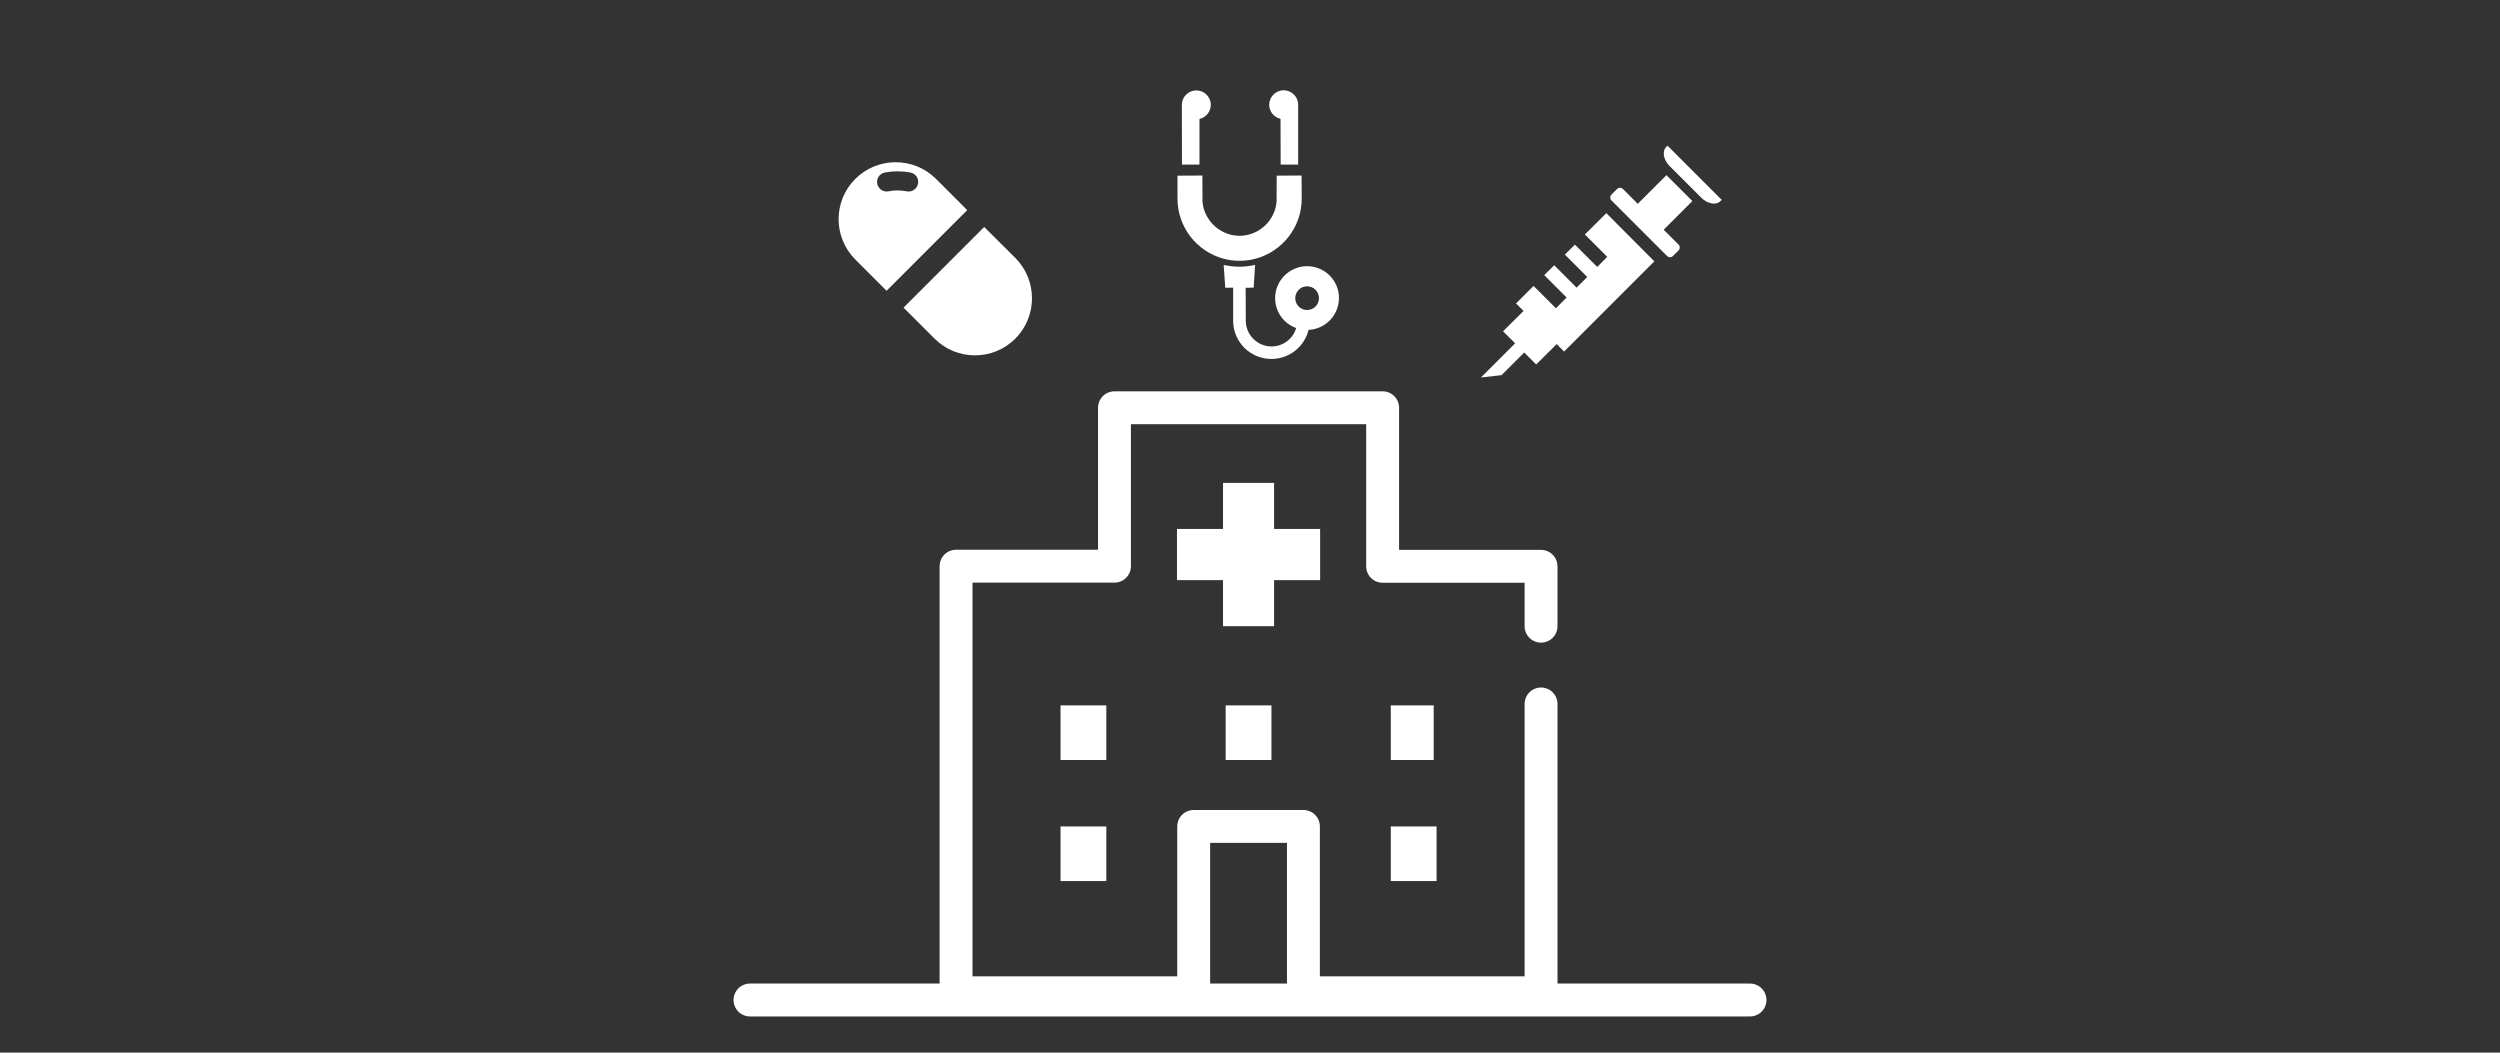 <?xml version="1.0" encoding="utf-8"?>
<!-- Generator: Adobe Illustrator 29.6.1, SVG Export Plug-In . SVG Version: 9.03 Build 0)  -->
<svg version="1.1" xmlns="http://www.w3.org/2000/svg" xmlns:xlink="http://www.w3.org/1999/xlink" x="0px" y="0px"
	 viewBox="0 0 190 80" style="enable-background:new 0 0 190 80;" xml:space="preserve">
<rect x="0" y="0" width="190" height="80" fill="#333333" stroke="none"/>
<style type="text/css">
	.st0{display:none;}
	.st1{display:inline;fill:#7FBE25;}
	.st2{display:inline;fill:none;stroke:#FFFFFF;stroke-width:2.5;stroke-linecap:round;stroke-linejoin:round;stroke-miterlimit:10;}
	.st3{display:inline;}
	.st4{fill:#FFFFFF;}
	.st5{fill:none;stroke:#FFFFFF;stroke-width:2.5;stroke-linecap:round;stroke-linejoin:round;stroke-miterlimit:10;}
	.st6{display:inline;fill:#FFFFFF;}
	.st7{display:inline;fill:#4B4B4B;}
	.st8{display:inline;fill:none;stroke:#FFFFFF;stroke-width:2.5;stroke-linecap:round;stroke-miterlimit:10;}
	.st9{display:inline;fill:none;stroke:#FFFFFF;stroke-width:6;stroke-miterlimit:10;}
	.st10{display:inline;fill:none;stroke:#FFFFFF;stroke-width:2;stroke-miterlimit:10;}
	.st11{fill:none;stroke:#FFFFFF;stroke-width:2;stroke-miterlimit:10;}
	.st12{fill:none;stroke:#FFFFFF;stroke-width:2;stroke-linecap:round;stroke-linejoin:round;stroke-miterlimit:10;}
	.st13{display:inline;fill:none;stroke:#FFFFFF;stroke-width:2.5;stroke-miterlimit:10;}
	.st14{fill:none;stroke:#FFFFFF;stroke-width:2.5;stroke-miterlimit:10;}
	
		.st15{display:inline;fill:none;stroke:#FFFFFF;stroke-width:2.262;stroke-linecap:round;stroke-linejoin:round;stroke-miterlimit:10;}
	.st16{display:inline;fill:none;stroke:#FFFFFF;stroke-width:2.5;stroke-linejoin:round;stroke-miterlimit:10;}
	.st17{fill:none;stroke:#FFFFFF;stroke-width:2.5;stroke-linecap:round;stroke-miterlimit:10;}
	.st18{display:inline;fill:none;stroke:#FFFFFF;stroke-width:2;stroke-linecap:round;stroke-linejoin:round;stroke-miterlimit:10;}
</style>
<g id="gaido" class="st0">
	<rect x="-30" y="0" class="st1" width="250" height="80"/>
</g>
<g id="icon1_00000140011705800973693600000007684902309706204811_" class="st0">
	<path class="st2" d="M147.75,76"/>
	<path class="st2" d="M57,76"/>
	<polyline class="st2" points="62.99,30.71 62.99,18.8 95.38,3.64 127.77,18.8 127.77,54.41 	"/>
	<polyline class="st2" points="127.77,62.91 127.77,75.31 62.99,75.31 62.99,39.48 	"/>
	<g class="st3">
		<rect x="76.49" y="23.43" class="st4" width="7.28" height="7.28"/>
		<rect x="91.05" y="23.43" class="st4" width="7.28" height="7.28"/>
		<rect x="105.61" y="23.43" class="st4" width="7.28" height="7.28"/>
	</g>
	<g class="st3">
		<rect x="76.49" y="41.35" class="st4" width="7.28" height="7.28"/>
		<rect x="91.05" y="41.35" class="st4" width="7.28" height="7.28"/>
		<rect x="105.61" y="41.35" class="st4" width="7.28" height="7.28"/>
	</g>
	<g class="st3">
		<rect x="76.49" y="59.27" class="st4" width="7.28" height="7.28"/>
		<rect x="88.49" y="59.27" class="st4" width="12.4" height="15.36"/>
		<rect x="105.61" y="59.27" class="st4" width="7.28" height="7.28"/>
	</g>
</g>
<g id="icon2" class="st0">
	<g class="st3">
		<path class="st4" d="M79.34,11.68l-6.72-0.85c-0.23-0.03-0.47,0.05-0.64,0.21c0,0,0.23,1.73-2.46,2.34
			c-2.69,0.62-3.24-1.04-3.24-1.04c-0.22-0.07-0.47-0.04-0.67,0.09l-5.68,3.69c-0.33,0.22-0.45,0.65-0.27,1l1.27,2.58
			c0.17,0.34,0.56,0.51,0.92,0.4l2.43-0.71l1.89,8.23c0.14,0.62,0.76,1.01,1.38,0.86l10.32-2.37c0.62-0.14,1.01-0.76,0.86-1.38
			l-1.89-8.23l2.5-0.42c0.37-0.06,0.65-0.39,0.65-0.77l0.02-2.87C80.02,12.07,79.73,11.73,79.34,11.68z"/>
	</g>
	<line class="st2" x1="57" y1="76" x2="133" y2="76"/>
	<path class="st2" d="M78.5,76V46.5c0-1.66,7.39-3,16.5-3s16.5,1.34,16.5,3V76"/>
	<path class="st2" d="M104.89,37.45c1.29,0.35,2.05,0.76,2.05,1.21V44"/>
	<path class="st2" d="M83.07,44v-5.33c0-1.2,5.34-2.17,11.93-2.17c2.15,0,4.17,0.1,5.91,0.28"/>
	<path class="st2" d="M111.22,54.5c0-1.66-7.39-3-16.5-3s-16.5,1.34-16.5,3H63.5v21"/>
	<path class="st2" d="M63.5,70.5"/>
	<path class="st2" d="M111.22,61.5c0-1.66-7.61-3-16.72-3s-16.28,1.34-16.28,3H63.5"/>
	<path class="st2" d="M63.5,75.5"/>
	<path class="st2" d="M111.22,68.5c0-1.66-7.39-2-16.5-2s-16.5,0.34-16.5,2H63.5"/>
	<polyline class="st2" points="78.22,54.5 63.5,54.5 63.5,75.5 	"/>
	<path class="st2" d="M63.5,70.5"/>
	<line class="st2" x1="78.22" y1="61.5" x2="63.5" y2="61.5"/>
	<line class="st2" x1="78.22" y1="68.5" x2="63.5" y2="68.5"/>
	<polyline class="st2" points="111.5,54.5 126.22,54.5 126.22,75.5 	"/>
	<path class="st2" d="M126.22,70.5"/>
	<line class="st2" x1="111.5" y1="61.5" x2="126.22" y2="61.5"/>
	<line class="st2" x1="111.5" y1="68.5" x2="126.22" y2="68.5"/>
	<g class="st3">
		<path class="st4" d="M130.24,14.21l-13.76-2.05l-3.6,14.11l16.69,2.48L130.24,14.21z M119.13,15.96
			c-0.34-0.05-0.57-0.37-0.52-0.71c0.05-0.34,0.37-0.57,0.71-0.52c0.34,0.05,0.57,0.37,0.52,0.71
			C119.79,15.78,119.47,16.02,119.13,15.96z M126.6,17.08c-0.34-0.05-0.57-0.37-0.52-0.71c0.05-0.34,0.37-0.57,0.71-0.52
			c0.34,0.05,0.57,0.37,0.52,0.71C127.26,16.89,126.94,17.13,126.6,17.08z"/>
		<path class="st4" d="M121.49,9.83c0.68-0.51,1.56-0.75,2.47-0.62c0.91,0.14,1.67,0.62,2.18,1.31c0.51,0.68,0.75,1.56,0.62,2.47
			l0.99,0.15c0.35-2.36-1.28-4.55-3.63-4.9c-2.36-0.35-4.55,1.28-4.9,3.63l0.99,0.15C120.32,11.1,120.8,10.34,121.49,9.83z"/>
	</g>
	<g class="st3">
		<path class="st4" d="M85.41,18.68c-0.22,1.49,0.99,2.9,2.71,3.16l13.19,1.98c1.72,0.26,3.29-0.74,3.52-2.23l0.01-0.03l-19.42-2.91
			L85.41,18.68z"/>
		<path class="st4" d="M106.47,11.56c-0.5-0.67-1.26-1.16-2.15-1.29c-0.1-0.01-0.35-0.05-0.65-0.1l0.08-0.5L89.83,7.58l-0.69,4.62
			c-0.34,2.28,0.36,4.47,1.74,6.1l8.72,1.31c1.19-0.76,2.16-1.85,2.79-3.16c0.3,0.15,0.62,0.25,0.96,0.3
			c0.89,0.13,1.76-0.11,2.44-0.61c0.67-0.5,1.16-1.26,1.29-2.15C107.21,13.1,106.97,12.23,106.47,11.56z M104.73,14.73
			c-0.32,0.23-0.71,0.34-1.13,0.28c-0.24-0.04-0.46-0.13-0.64-0.26c0.03-0.15,0.06-0.31,0.09-0.47l0.36-2.38
			c0.3,0.04,0.56,0.08,0.65,0.1c0.42,0.06,0.76,0.28,1,0.6c0.23,0.32,0.34,0.71,0.28,1.13C105.27,14.15,105.05,14.49,104.73,14.73z"
			/>
	</g>
</g>
<g id="icon3_00000140004179781563523470000017622476978456429448_" class="st0">
	<g class="st3">
		<polyline class="st5" points="113.13,31.58 121.64,31.58 126.76,46.07 64.52,46.07 69.64,31.58 108.64,31.58 		"/>
		<g>
			<polyline class="st5" points="121.64,70.02 121.64,76.34 69.64,76.34 69.64,46.5 			"/>
			<line class="st5" x1="121.64" y1="46.5" x2="121.64" y2="65.61"/>
			<polygon class="st5" points="114.4,68.88 99.9,68.88 99.9,63.75 99.9,59.5 107.15,59.5 114.4,59.5 			"/>
			<line class="st5" x1="113.46" y1="64.19" x2="100.33" y2="64.19"/>
			<line class="st5" x1="107.15" y1="68.71" x2="107.15" y2="59.5"/>
			<path class="st5" d="M77.74,76.19V65.4c0-2.66,2.11-4.83,4.69-4.83s4.69,2.18,4.69,4.83v10.79"/>
			<path class="st5" d="M80.29,46.5v2.27c0,2.66-2.11,4.83-4.69,4.83c-2.58,0-4.69-2.18-4.69-4.83V46.5"/>
			<path class="st5" d="M90.53,46.5v2.27c0,2.66-2.11,4.83-4.69,4.83c-2.58,0-4.69-2.18-4.69-4.83V46.5"/>
			<path class="st5" d="M100.76,46.5v2.27c0,2.66-2.11,4.83-4.69,4.83s-4.69-2.18-4.69-4.83V46.5"/>
			<path class="st5" d="M110.99,46.5v2.27c0,2.66-2.11,4.83-4.69,4.83s-4.69-2.18-4.69-4.83V46.5"/>
			<path class="st5" d="M121.22,46.5v2.27c0,2.66-2.11,4.83-4.69,4.83c-2.58,0-4.69-2.18-4.69-4.83V46.5"/>
		</g>
	</g>
	<g class="st3">
		<path class="st4" d="M122.28,7.36c0.55-2.23-1.92-3.12-2.92-2.86C119.05,7.14,121.02,7.61,122.28,7.36z"/>
		<path class="st4" d="M131.11,14.72c0.02,0.12,0.03,0.19,0.03,0.21C131.14,14.9,131.13,14.81,131.11,14.72z"/>
		<path class="st4" d="M131.1,14.66c0,0.02,0.01,0.04,0.01,0.06C131.11,14.7,131.11,14.68,131.1,14.66
			C131.02,14.16,131.06,14.41,131.1,14.66c-0.26-1.56-1.14-2.99-2.51-3.82c-1.48-0.9-3.22-0.93-4.9-0.83
			c0.15-0.87,0.41-1.73,0.71-2.56c0.17-0.47,0.72-1.4-0.11-1.61c-0.68-0.17-0.88,0.75-1.04,1.2c-0.32,0.87-0.59,1.77-0.75,2.69
			c-0.37-0.14-0.71-0.36-1.08-0.52c-0.54-0.24-1.1-0.43-1.68-0.55c-1.11-0.23-2.28-0.17-3.33,0.28c-2.05,0.88-3.2,2.92-3.61,5.03
			c-0.45,2.28-0.13,4.62,0.77,6.75c0.4,0.94,0.89,1.86,1.58,2.63c0.67,0.74,1.5,1.2,2.42,1.53c0.39,0.14,0.81,0.23,1.23,0.25
			c0.37,0.02,0.73-0.06,1.09-0.05c0.27,0.01,0.6,0.3,0.85,0.41c0.42,0.19,0.86,0.31,1.32,0.35c1.67,0.16,3.12-0.31,4.45-1.31
			C129.45,22.3,131.74,18.44,131.1,14.66z M117.86,14.13c-0.84-0.18-1.37-1-1.2-1.84s1-1.37,1.84-1.2c0.84,0.18,1.37,1,1.2,1.84
			C119.52,13.77,118.7,14.31,117.86,14.13z"/>
	</g>
	<g class="st3">
		<path class="st4" d="M100.17,5.66c-2.08-0.25-4.02,1.62-4.3,3.96c-0.17,1.43,0.34,2.77,1.07,3.65c0.64,0.78,1.01,1.36,0.96,2.52
			l-0.93,7.59c-0.06,0.53,0.31,1.01,0.84,1.07l0.13,0.02c0.53,0.06,1.01-0.31,1.07-0.84l0.93-7.59c0.23-1.14,0.74-1.62,1.54-2.22
			c0.92-0.68,1.74-1.86,1.92-3.29C103.68,8.19,102.25,5.91,100.17,5.66z"/>
		<path class="st4" d="M93.33,5.73l-0.49,4.02c-0.03,0.26-0.26,0.44-0.52,0.41l-0.12-0.02c-0.26-0.03-0.44-0.27-0.41-0.52l0.49-4.04
			c0.08-0.66-0.34-0.91-0.77-0.97c-0.43-0.05-0.9,0.09-0.98,0.75l-0.49,4.04c-0.03,0.26-0.27,0.44-0.52,0.41L89.39,9.8
			c-0.26-0.03-0.44-0.27-0.41-0.52l0.49-4.02c0.15-1.18-1.55-1.35-1.69-0.19c-0.17,1.39-0.47,3.84-0.47,3.84
			c-0.27,2.13,0.17,2.74,0.93,3.51c0.61,0.62,1.15,0.99,0.99,2.32l-0.93,7.59c-0.06,0.53,0.31,1.01,0.84,1.07l0.13,0.02
			c0.53,0.06,1.01-0.31,1.07-0.84l0.93-7.59c0.16-1.33,0.78-1.56,1.52-2.01c0.92-0.56,1.5-1.05,1.75-3.18c0,0,0.3-2.45,0.47-3.84
			C95.16,4.79,93.48,4.55,93.33,5.73z"/>
	</g>
	<g class="st3">
		<path class="st4" d="M79.19,21.95c-0.25-0.4-0.62-0.72-1.04-0.92c-0.43-0.2-0.92-0.28-1.41-0.2c-0.33,0.05-0.64,0.17-0.91,0.34
			c-0.06,0.04-0.13,0.09-0.19,0.13l-1.13-2.04l0.5-1.18c-0.37-2.33-0.6-9.14-2.89-10.8c-1.66,2.28-0.36,8.92,0.02,11.25l0.95,1.09
			l-0.53,2.17c-0.37-0.13-0.79-0.18-1.2-0.11c-0.33,0.05-0.64,0.17-0.91,0.34c-0.4,0.25-0.72,0.62-0.92,1.04
			c-0.2,0.43-0.28,0.92-0.2,1.41c0.05,0.33,0.17,0.64,0.34,0.91c0.25,0.4,0.62,0.72,1.04,0.92c0.43,0.2,0.92,0.28,1.41,0.2
			c0.33-0.05,0.64-0.17,0.91-0.34c0.4-0.25,0.72-0.62,0.92-1.04c0.2-0.43,0.28-0.92,0.2-1.41c-0.05-0.33-0.17-0.64-0.34-0.91
			c-0.1-0.16-0.22-0.31-0.35-0.44l0.55-1.3l0.93,1.06c-0.01,0.03-0.03,0.05-0.04,0.08c-0.2,0.43-0.28,0.92-0.2,1.41
			c0.05,0.33,0.17,0.64,0.34,0.91c0.25,0.4,0.62,0.72,1.04,0.92c0.43,0.2,0.92,0.28,1.41,0.2c0.33-0.05,0.64-0.17,0.91-0.34
			c0.4-0.25,0.72-0.62,0.92-1.04c0.2-0.43,0.28-0.92,0.2-1.41C79.48,22.53,79.36,22.22,79.19,21.95z M72.85,24.37
			c-0.05,0.21-0.17,0.41-0.33,0.56c-0.16,0.15-0.36,0.25-0.6,0.29c-0.16,0.03-0.31,0.02-0.45-0.02c-0.21-0.05-0.41-0.17-0.56-0.33
			c-0.15-0.16-0.25-0.36-0.29-0.6c-0.03-0.16-0.02-0.31,0.02-0.45c0.05-0.21,0.17-0.41,0.33-0.56c0.16-0.15,0.36-0.25,0.6-0.29
			c0.16-0.02,0.31-0.02,0.45,0.02c0.21,0.05,0.41,0.17,0.56,0.33c0.15,0.16,0.25,0.36,0.29,0.6C72.89,24.08,72.89,24.23,72.85,24.37
			z M78.22,23.51c-0.05,0.21-0.17,0.41-0.33,0.56c-0.16,0.15-0.36,0.25-0.6,0.29c-0.16,0.03-0.31,0.02-0.45-0.02
			c-0.21-0.05-0.41-0.17-0.56-0.33c-0.15-0.16-0.25-0.36-0.29-0.6c-0.02-0.16-0.02-0.31,0.02-0.45c0.05-0.21,0.17-0.41,0.33-0.56
			c0.16-0.15,0.36-0.25,0.6-0.29c0.16-0.02,0.31-0.02,0.45,0.02c0.21,0.05,0.41,0.17,0.56,0.33c0.15,0.16,0.25,0.36,0.29,0.6
			C78.26,23.22,78.26,23.37,78.22,23.51z"/>
		<path class="st4" d="M63.64,16.79l2.7-0.43c0.31-0.05,0.53-0.34,0.48-0.66c-0.05-0.31-0.34-0.53-0.66-0.48l-2.7,0.43
			c-0.11,0.02-0.21-0.06-0.23-0.16l-0.09-0.55c-0.02-0.11,0.06-0.21,0.16-0.22l2.7-0.43c0.31-0.05,0.53-0.34,0.48-0.66
			c-0.05-0.31-0.34-0.53-0.66-0.48l-2.7,0.43c-0.11,0.02-0.21-0.06-0.23-0.16l-0.09-0.55c-0.02-0.11,0.06-0.21,0.16-0.23l2.7-0.43
			c0.31-0.05,0.53-0.34,0.48-0.66c-0.05-0.31-0.34-0.53-0.66-0.48l-2.7,0.43c-0.11,0.02-0.21-0.06-0.22-0.16l-0.09-0.55
			c-0.02-0.11,0.06-0.21,0.16-0.22l2.53-0.4c0.41-0.06,0.68-0.45,0.62-0.85c-0.06-0.41-0.45-0.68-0.85-0.62l-4.18,0.55
			c-0.49,0.07-0.93,0.33-1.22,0.72c-0.29,0.4-0.42,0.89-0.34,1.38l2.39,14.98c0.08,0.49,0.35,0.92,0.75,1.2
			c0.4,0.28,0.9,0.39,1.39,0.31l4.14-0.78c0.41-0.06,0.68-0.45,0.62-0.85c-0.06-0.41-0.45-0.68-0.85-0.62L65.11,26
			c-0.11,0.02-0.21-0.06-0.22-0.16l-0.09-0.55c-0.02-0.11,0.06-0.21,0.16-0.23l2.7-0.43c0.31-0.05,0.53-0.34,0.48-0.66
			c-0.05-0.31-0.34-0.53-0.66-0.48l-2.7,0.43c-0.11,0.02-0.21-0.06-0.22-0.16l-0.09-0.55c-0.02-0.11,0.06-0.21,0.16-0.23l2.7-0.43
			c0.31-0.05,0.53-0.34,0.48-0.66c-0.05-0.31-0.34-0.53-0.66-0.48l-2.7,0.43c-0.11,0.02-0.21-0.06-0.23-0.16l-0.09-0.55
			c-0.02-0.11,0.06-0.21,0.16-0.22L67,20.5c0.31-0.05,0.53-0.34,0.48-0.66c-0.05-0.31-0.34-0.53-0.66-0.48l-2.7,0.43
			c-0.11,0.02-0.21-0.06-0.22-0.16l-0.09-0.55c-0.02-0.11,0.06-0.21,0.16-0.22l2.7-0.43c0.31-0.05,0.53-0.34,0.48-0.66
			c-0.05-0.31-0.34-0.53-0.66-0.48l-2.7,0.43c-0.11,0.02-0.21-0.06-0.22-0.16l-0.09-0.55C63.46,16.91,63.53,16.81,63.64,16.79z"/>
	</g>
</g>
<g id="icon4" class="st0">
	<g class="st3">
		<path class="st5" d="M58.51,69.23c6.74,0,7.8,3.69,14.54,3.69c6.75,0,6.41-3.59,13.15-3.59c6.75,0,7.08,3.59,13.83,3.59
			s7.08-3.59,13.83-3.59c0,0,4.6-0.58,7.9,2.26c3.3,2.83,10.73-0.51,10.73-0.51"/>
	</g>
	<polyline class="st2" points="108.74,55.7 61.33,55.7 70.59,69.47 	"/>
	<polyline class="st2" points="125.69,68.87 129,55.7 116.45,55.7 	"/>
	<polyline class="st2" points="73.26,55.7 81.5,42.5 87.13,42.5 91.5,34.5 96.08,34.5 94.5,42.5 117.5,42.5 119.5,48.5 124.35,48.5 
		125.69,55.7 	"/>
	<rect x="82.99" y="47.99" class="st6" width="4.03" height="4.03"/>
	<rect x="91.99" y="47.99" class="st6" width="4.03" height="4.03"/>
	<rect x="100.99" y="47.99" class="st6" width="4.03" height="4.03"/>
	<rect x="109.99" y="47.99" class="st6" width="4.03" height="4.03"/>
	<polyline class="st2" points="102.45,42.5 104.59,32.19 112.86,32.19 112.86,42.5 	"/>
	<g class="st3">
		<g>
			<path class="st4" d="M96.8,19.26c0.1-0.21,0.21-0.42,0.35-0.61c0.09-0.12-0.1,0.09,0.08-0.08c0.09-0.08,0.16-0.17,0.25-0.25
				c0.16-0.15,0.33-0.3,0.5-0.44c0.08-0.07,0.16-0.14,0.24-0.21c0.29-0.26-0.09,0.08-0.26,0.06c-0.25-0.07-0.5-0.14-0.76-0.2
				c-0.13-0.14-0.14-0.15-0.02-0.02c0.06,0.07,0.12,0.15,0.18,0.22c0.13,0.15,0.26,0.29,0.4,0.43c0.21,0.2,0.44,0.39,0.67,0.58
				c0.11,0.1,0.23,0.19,0.34,0.3c0.07,0.07,0.25,0.33,0.05,0.02c0.06,0.09,0.21,0.48,0.11,0.15c0.02,0.06,0.1,0.55,0.08,0.3
				c0.08,0.81,0.64,1.5,1.5,1.5c0.88,0,1.42-0.69,1.5-1.5c0.05-0.48-0.07,0.15,0.02-0.13c0.09-0.28-0.2,0.26-0.05,0.09
				c0.11-0.13,0.2-0.3,0.29-0.45c0.15-0.27,0.27-0.54,0.44-0.8c0.2-0.32-0.13,0.09,0.14-0.17c0.11-0.1,0.21-0.22,0.32-0.31
				c-0.19,0.15,0.15-0.08,0.18-0.09c0.22-0.13-0.09-0.03,0.19-0.06c0.35-0.04-0.22-0.03,0.13-0.02c0.31,0.02-0.21-0.1,0.12,0.01
				c0.08,0.03,0.4,0.18,0.13,0.03c0.03,0.02,0.32,0.21,0.17,0.09c-0.2-0.16,0.3,0.23,0.08,0.09c-0.07-0.09-0.06-0.07,0.02,0.06
				c-0.06-0.17-0.07-0.17-0.02,0c0.22,0.78,1.06,1.26,1.85,1.05c0.78-0.21,1.27-1.06,1.05-1.85c-0.63-2.25-3.27-3.02-5.23-1.99
				c-0.88,0.47-1.57,1.29-2.01,2.17c-0.14,0.27-0.32,0.52-0.46,0.78c-0.25,0.47-0.3,0.97-0.35,1.5c1,0,2,0,3,0
				c-0.09-0.98-0.38-1.84-1.08-2.56c-0.52-0.53-1.09-0.96-1.58-1.52c-0.44-0.5-1.06-0.76-1.73-0.69c-0.67,0.07-1.15,0.48-1.64,0.91
				c-0.7,0.61-1.36,1.24-1.76,2.1c-0.35,0.73-0.2,1.62,0.54,2.05C95.4,20.18,96.45,19.99,96.8,19.26L96.8,19.26z"/>
		</g>
	</g>
	<g class="st3">
		<g>
			<path class="st4" d="M114.75,12.18c0.28-0.43,0.81-0.73,1.27-0.75c0.05,0,0.23,0,0.2-0.01c0.15,0.02,0.11,0.1,0.04-0.01
				c0.09,0.16,0.03,0.59,0,0.88c-0.08,0.82,1.03,1.44,1.69,0.97c0.8-0.56,1.74-0.98,2.73-1.02c0.03,0,0.19,0.04,0.11,0.01
				c-0.09-0.04,0.03,0.02,0.06,0.06c0.1,0.12,0.18,0.24,0.29,0.42c0.28,0.49,0.5,0.99,0.67,1.52c0.19,0.58,0.78,0.95,1.38,0.79
				c0.56-0.15,0.98-0.8,0.79-1.38c-0.44-1.34-1.15-3.26-2.71-3.59c-0.77-0.17-1.65,0.02-2.38,0.26c-0.74,0.23-1.44,0.57-2.07,1.02
				c0.56,0.32,1.13,0.65,1.69,0.97c0.07-0.67,0.04-1.37-0.3-1.98c-0.39-0.71-1.15-1.06-1.93-1.12c-1.4-0.12-2.73,0.71-3.47,1.85
				c-0.33,0.51-0.1,1.24,0.4,1.54C113.76,12.9,114.42,12.69,114.75,12.18L114.75,12.18z"/>
		</g>
	</g>
	<path class="st6" d="M77.5,15c-1.16,0-2.2,0.35-3,0.91c-0.8-0.56-1.84-0.91-3-0.91c-1.53,0-2.88,0.6-3.69,1.51
		C67.13,16.19,66.35,16,65.5,16c-2.49,0-4.5,1.57-4.5,3.5s2.01,3.5,4.5,3.5c0.85,0,1.63-0.19,2.31-0.51C68.62,23.4,69.97,24,71.5,24
		c1.94,0,3.57-0.96,4.21-2.29C76.26,21.89,76.86,22,77.5,22c2.49,0,4.5-1.57,4.5-3.5S79.99,15,77.5,15z"/>
</g>
<g id="icon5" class="st0">
	<g>
		<path class="st7" d="M101.97,20.55c0,2.93,0,6.38,0,8.21c0,0.7-0.1,1.48-0.35,2.26c-0.37,1.15-1.04,2.26-2.22,3.23h5.25l0.09-0.15
			c0.97-1.82,1.32-3.71,1.32-5.33c0-1.79,0-5.1,0-7.97c0-0.49,0-0.95,0-1.41l4.1-1.17l-1.71-5.99L96.96,15.5l1.71,5.99L101.97,20.55
			z"/>
		<path class="st7" d="M108.49,36.59H83.64c-4.21,0-9.69,9.89-9.69,19.31s5.48,19.31,9.69,19.31h24.85c4.21,0,9.69-9.89,9.69-19.31
			S112.71,36.59,108.49,36.59z M79.45,58.77c-0.13-0.94-0.22-1.9-0.22-2.87c0-6.73,3.64-13,5.27-13.72h8.79v16.59H79.45z
			 M112.69,58.77h-14.8V42.18h9.75c1.63,0.73,5.27,6.99,5.27,13.72C112.91,56.88,112.83,57.83,112.69,58.77z"/>
		<polygon class="st7" points="122.24,13.5 121.23,9.97 111.75,12.68 112.76,16.21 		"/>
		
			<rect x="70.69" y="21.07" transform="matrix(0.962 -0.275 0.275 0.962 -3.113 23.585)" class="st7" width="23.91" height="3.67"/>
	</g>
	<line class="st8" x1="112.25" y1="14.43" x2="129.5" y2="9.5"/>
	<line class="st9" x1="97.38" y1="18.68" x2="109.31" y2="15.27"/>
	<line class="st8" x1="59.5" y1="29.5" x2="94.14" y2="19.6"/>
	<polyline class="st8" points="104.11,18.68 104.11,30.11 102.22,34.25 	"/>
	<path class="st8" d="M76.82,46.56c-1.76,3.25-2.77,6.98-2.77,10.94c0,7.29,3.4,13.79,8.69,18h28.62c1.13-0.9,2.09-2,3.13-3.01"/>
	<path class="st8" d="M117.93,67.15c1.48-2.88,2.12-6.2,2.12-9.65c0-7.29-3.4-13.79-8.69-18H82.74c-1.32,1.05-2.53,2.25-3.59,3.56"
		/>
	<g class="st3">
		<path class="st5" d="M84.04,46c-2.73,3.06-4.38,7.08-4.38,11.5c0,1.1,0.1,2.18,0.3,3.22h14.5V46H84.04z"/>
		<path class="st5" d="M110.07,46c2.73,3.06,4.38,7.08,4.38,11.5c0,1.1-0.1,2.18-0.3,3.22h-14.5V46H110.07z"/>
	</g>
</g>
<g id="icon6" class="st0">
	<g>
		<path class="st7" d="M101.97,20.55c0,2.93,0,6.38,0,8.21c0,0.7-0.1,1.48-0.35,2.26c-0.37,1.15-1.04,2.26-2.22,3.23h5.25l0.09-0.15
			c0.97-1.82,1.32-3.71,1.32-5.33c0-1.79,0-5.1,0-7.97c0-0.49,0-0.95,0-1.41l4.1-1.17l-1.71-5.99L96.96,15.5l1.71,5.99L101.97,20.55
			z"/>
		<path class="st7" d="M108.49,36.59H83.64c-4.21,0-9.69,9.89-9.69,19.31s5.48,19.31,9.69,19.31h24.85c4.21,0,9.69-9.89,9.69-19.31
			S112.71,36.59,108.49,36.59z M79.45,58.77c-0.13-0.94-0.22-1.9-0.22-2.87c0-6.73,3.64-13,5.27-13.72h8.79v16.59H79.45z
			 M112.69,58.77h-14.8V42.18h9.75c1.63,0.73,5.27,6.99,5.27,13.72C112.91,56.88,112.83,57.83,112.69,58.77z"/>
		<polygon class="st7" points="122.24,13.5 121.23,9.97 111.75,12.68 112.76,16.21 		"/>
		
			<rect x="70.69" y="21.07" transform="matrix(0.962 -0.275 0.275 0.962 -3.113 23.585)" class="st7" width="23.91" height="3.67"/>
	</g>
	<line class="st8" x1="160.25" y1="14.43" x2="177.5" y2="9.5"/>
	<line class="st9" x1="145.38" y1="18.68" x2="157.31" y2="15.27"/>
	<line class="st8" x1="107.5" y1="29.5" x2="142.14" y2="19.6"/>
	<polyline class="st8" points="152.11,18.68 152.11,30.11 150.22,34.25 	"/>
	<path class="st8" d="M124.82,46.56c-1.76,3.25-2.77,6.98-2.77,10.94c0,7.29,3.4,13.79,8.69,18h28.62c1.13-0.9,2.09-2,3.13-3.01"/>
	<path class="st8" d="M165.93,67.15c1.48-2.88,2.12-6.2,2.12-9.65c0-7.29-3.4-13.79-8.69-18h-28.62c-1.32,1.05-2.53,2.25-3.59,3.56"
		/>
	<g class="st3">
		<path class="st5" d="M132.04,46c-2.73,3.06-4.38,7.08-4.38,11.5c0,1.1,0.1,2.18,0.3,3.22h14.5V46H132.04z"/>
		<path class="st5" d="M158.07,46c2.73,3.06,4.38,7.08,4.38,11.5c0,1.1-0.1,2.18-0.3,3.22h-14.5V46H158.07z"/>
	</g>
	<g class="st3">
		<path class="st5" d="M83.92,33.71c0,0,0.36,2.65,0.79,5.9c0.43,3.24-1.78,6.71-4.93,7.71L25.43,64.6c-3.14,1-5.58-0.88-5.41-4.17
			l1.06-20.94c0.17-3.3,2.89-6.78,6.04-7.74L75.7,16.92c3.16-0.96,6.1,0.92,6.53,4.2l0.91,6.76"/>
	</g>
	<g class="st3">
		<line class="st5" x1="95.5" y1="48.5" x2="8.5" y2="75.5"/>
	</g>
	<path class="st2" d="M36.37,45.65l-9.56,2.92c0,0-0.29-6.98,1.2-9.78c1.33-2.5,7.36-3.29,7.36-3.29L36.37,45.65z"/>
	<polygon class="st2" points="50.72,41.27 42.11,43.9 41.11,33.75 49.72,31.13 	"/>
	<polygon class="st2" points="65.07,36.9 56.46,39.52 55.45,29.37 64.06,26.75 	"/>
	<polygon class="st2" points="76.55,33.39 70.81,35.14 69.8,25 75.54,23.24 	"/>
</g>
<g id="icon7_00000083060115405445468490000012967190604468480171_" class="st0">
	<path class="st2" d="M67.21,18.66"/>
	<path class="st10" d="M58.06,28.24c0,2.5-2.03,4.53-4.54,4.53c-2.5,0-4.54-2.03-4.54-4.53c0-2.5,2.03-4.54,4.54-4.54
		C56.03,23.71,58.06,25.74,58.06,28.24z"/>
	<path class="st10" d="M67.23,25.31l1.36-9.01c0.19-0.96-0.44-1.88-1.39-2.07c-0.96-0.19-1.88,0.44-2.07,1.39l-2.14,8.85l-1.34,5.96
		c-0.92,3.3-13.38,8.75-13.38,8.75l-2.63-6.1c-0.35-0.91-1.36-1.37-2.28-1.02c-0.91,0.35-1.37,1.36-1.02,2.28l2.82,8.57
		c0.01,0.02,0.01,0.05,0.02,0.07l0.01,0.02c0.01,0.04,0.03,0.07,0.05,0.11c0.01,0.02,0.02,0.05,0.03,0.07c0,0,0,0.01,0,0.01
		c0.02,0.05,0.05,0.1,0.08,0.14c0.01,0.02,0.02,0.03,0.03,0.05c0.03,0.05,0.06,0.09,0.09,0.14c0.01,0.01,0.02,0.03,0.03,0.04
		c0.03,0.04,0.07,0.08,0.1,0.12c0.01,0.01,0.03,0.03,0.04,0.04c0.03,0.03,0.07,0.07,0.1,0.1c0.02,0.02,0.03,0.03,0.05,0.05
		c0.03,0.03,0.07,0.05,0.1,0.08c0.02,0.02,0.04,0.03,0.06,0.05c0.04,0.03,0.07,0.05,0.11,0.07c0.02,0.01,0.04,0.03,0.07,0.04
		c0.04,0.02,0.08,0.04,0.13,0.06c0.02,0.01,0.04,0.02,0.06,0.03c0.05,0.02,0.1,0.04,0.15,0.06c0.01,0.01,0.03,0.01,0.04,0.02
		c0.05,0.02,0.11,0.03,0.17,0.05c0.01,0,0.02,0.01,0.03,0.01c0.06,0.01,0.12,0.02,0.18,0.03c0.01,0,0.02,0,0.03,0.01
		c0.06,0.01,0.11,0.01,0.17,0.02c0.01,0,0.03,0,0.04,0c0.05,0,0.1,0,0.15,0c0.02,0,0.04,0,0.06,0c0.04,0,0.09-0.01,0.13-0.01
		c0.03,0,0.05,0,0.08-0.01c0.04-0.01,0.08-0.02,0.12-0.02c0.03-0.01,0.06-0.01,0.1-0.02c0.04-0.01,0.08-0.02,0.11-0.04
		c0.03-0.01,0.06-0.02,0.09-0.03c0.01,0,0.01,0,0.02-0.01c0.04-0.02,0.08-0.04,0.12-0.05c0.02-0.01,0.04-0.01,0.05-0.02l6.48-2.45
		c0.18-0.08,0.27,0.2,0.27,0.36c0,0.15,0.95,4.26-0.5,10.91l-2.36,8.43l-5.28,10.16c-0.59,0.98-0.28,2.25,0.7,2.84
		c0.98,0.59,2.25,0.28,2.84-0.7l6.81-9.81c0.14-0.23,0.23-0.46,0.3-0.7l3.1-8.22c0.2-0.54,0.4-0.54,0.51-0.19L62,62.33L62.05,74
		c-0.07,1.14,0.8,2.12,1.94,2.19c1.14,0.07,2.12-0.8,2.19-1.94l1.41-11.47c0.05-0.25,0.07-0.51,0.05-0.77l-0.31-8.9
		c0.14-2-1.24-16.75-1.24-17.44c0-0.69-0.15-2.21,0.12-3.6L67.23,25.31z"/>
	<path class="st6" d="M52.28,21.93L52.28,21.93c1.33-0.85,2.45-2.19,3.1-3.87c1.44-3.73,0.02-7.77-3.17-9
		c-3.19-1.23-6.95,0.8-8.4,4.53c-0.65,1.68-0.72,3.42-0.3,4.95l-0.01,0c0.01,0.04,0.03,0.08,0.04,0.13
		c0.07,0.23,0.15,0.46,0.24,0.68c0.08,0.22,0.17,0.47,0.26,0.73c0.47,1.3,1.44,3.98,1.42,4.54l-3.87,10.02l0.26,0.1l0.74,0.29
		l0.26,0.1l3.87-10.01c0.36-0.42,2.86-1.73,4.07-2.37c0.26-0.14,0.5-0.26,0.72-0.38c0.22-0.11,0.44-0.22,0.66-0.36
		C52.2,21.97,52.24,21.95,52.28,21.93z M51.82,10.06c2.64,1.02,3.78,4.43,2.56,7.61c-0.56,1.46-1.54,2.62-2.68,3.35
		c-0.18,0.1-0.43,0.24-0.74,0.4c-1.16,0.52-2.43,0.62-3.6,0.17c-1.18-0.46-2.06-1.39-2.56-2.57c-0.11-0.31-0.2-0.57-0.26-0.76
		c-0.35-1.31-0.29-2.82,0.27-4.28C46.04,10.8,49.18,9.04,51.82,10.06z M46.44,23.95c-0.1-0.45-0.29-1.08-0.58-1.96
		c0.34,0.24,0.72,0.44,1.12,0.6c0.4,0.15,0.8,0.26,1.21,0.31C47.38,23.35,46.82,23.69,46.44,23.95z"/>
	<circle class="st6" cx="66.5" cy="5.5" r="2"/>
	<g class="st3">
		<path class="st11" d="M126.54,27.51c0.35-2.82-1.65-5.4-4.48-5.75c-2.83-0.35-5.4,1.65-5.75,4.48c-0.35,2.83,1.65,5.4,4.48,5.75
			C123.61,32.34,126.19,30.33,126.54,27.51z"/>
		<path class="st11" d="M129.9,21.96l3.51,3.5l-3.73,3.98c-2.06,2.02-6.96,4.93-5.84,9.02c0.86,3.12,3.8,8.48,3.8,9.99
			c0,2.1-1.15,12.68-1.15,12.68c-0.01,0.04-0.01,0.08-0.01,0.12l-3.33,11.49c-0.38,1.24,0.32,2.56,1.57,2.93
			c1.24,0.38,2.56-0.32,2.94-1.57l4-10.64c0.06-0.12,0.1-0.25,0.14-0.39l0.04-0.12c0.06-0.2,2.16-10.17,2.16-10.17l0.09-0.93
			l-1.01,9.99c-0.03,0.18-0.05,0.35-0.05,0.54l0.49,11.44c0,1.44,1.17,2.62,2.61,2.62c1.44,0,2.62-1.17,2.62-2.62l0.68-11.02
			l1.62-10.18c0.35-3.14,0.73-5.38-1.68-9.24c-2.41-3.86-4.32-8.23-4.81-9.08c-0.29-0.51-0.32-0.86-0.09-1.36
			c0.98-1.42,1.99-2.83,3.01-4.23c0.88-1.21,2.15-2.55,1.66-4.2c-0.28-0.95-1.12-1.35-1.83-1.92c-1.78-1.46-3.56-2.93-5.36-4.37
			c-0.5-0.4-0.99-0.83-1.5-1.22c-0.83-0.74-2.1-0.66-2.83,0.17c-0.62,0.7-0.66,1.71-0.16,2.45"/>
		<path class="st4" d="M115.4,31.25l-8.58,8.93c-0.44,0.46-0.54,1.14-0.26,1.7l2.17,4.4c0.17,0.35,0.49,0.61,0.86,0.71
			c0.38,0.1,0.78,0.03,1.1-0.19l1.63-1.1c0.32-0.22,0.53-0.56,0.58-0.95c0.05-0.39-0.07-0.77-0.33-1.07l-2.92-3.93l7.03-7.32
			C116.22,32.09,115.79,31.7,115.4,31.25z"/>
	</g>
	<line class="st10" x1="129.58" y1="22.46" x2="131.99" y2="20.16"/>
</g>
<g id="icon8" class="st0">
	<path class="st10" d="M135.82,47.87c0.4,0.09,0.83,0.08,1.24-0.08l9.34-3.47c0.26-0.1,0.52-0.25,0.75-0.45
		c0.99-0.87,1.09-2.39,0.21-3.38c0,0-5.57-6.28-6.48-7.34c-0.91-1.06-2.64-2.36-4.92-3.22c0,0-4.84-1.63-5-1.65L126,21.72l6.92-6.43
		c0.99-0.52,1.41-1.74,0.94-2.76c-0.49-1.06-1.75-1.53-2.81-1.04c0,0-9.91,7.25-9.95,7.27c-1.16,0.62-1.59,2.07-0.97,3.22
		l6.38,11.84c0,0-3.02,12.68-3.07,12.94l-4.59,22.95c-0.25,1.29,0.53,2.58,1.81,2.93c1.34,0.37,2.73-0.43,3.09-1.77l5.76-21.19
		l5.76,21.19c0.35,1.26,1.62,2.07,2.93,1.81c1.36-0.27,2.25-1.6,1.98-2.97L135.82,47.87z M141.11,41.32l-3.9,1.71l1.36-4.07
		L141.11,41.32z"/>
	<circle class="st10" cx="138.29" cy="22.04" r="5.27"/>
	<g class="st3">
		<path class="st11" d="M54.51,22.88c2.79,0,5.05-2.26,5.05-5.04s-2.26-5.04-5.05-5.04c-2.79,0-5.04,2.26-5.04,5.04
			S51.72,22.88,54.51,22.88z"/>
		<path class="st11" d="M38.93,32.22l6.79,4.05c0.84,0.5,1.87,0.6,2.79,0.25l4.02-2.17l1.91,7.69l-6.34-0.03
			c-1.07,0-2.08,0.47-2.76,1.29c-0.68,0.82-0.96,1.91-0.75,2.95l2.13,10.97c0.24,1.22,1.39,2.03,2.61,1.85l0.09-0.01
			c1.21-0.18,2.07-1.28,1.96-2.5l-0.72-7.86l9.48,0.35l3.53,5.62c0.73,0.74,1.56,1.36,2.47,1.86l7.79,4.25
			c1.09,0.56,2.43,0.16,3.03-0.91l0.04-0.08c0.6-1.07,0.24-2.42-0.81-3.06l-7.21-4.94l-4.47-9.53l-1.97-11.1l4.69-0.6l5.51,3.56
			c0.74,0.48,1.72,0.34,2.3-0.32l0.03-0.04c0.65-0.73,0.58-1.85-0.15-2.5L70,26.91c-0.53-0.47-1.21-0.75-1.92-0.77l-10.59-0.69
			c-0.38-0.02-0.73,0.01-0.73,0.01c-0.16,0.01-0.32,0.03-0.48,0.06c-0.9,0.15-1.7,0.52-2.37,1.05l-7.33,4.95l-5.69-2.67
			c-0.88-0.5-2-0.2-2.53,0.66l-0.07,0.12c-0.26,0.43-0.34,0.94-0.22,1.43C38.19,31.54,38.5,31.96,38.93,32.22z"/>
		<path class="st12" d="M27.69,58.1l2.97-17.67l5.72,0.85L37,37.33l-6.32-0.95c-1.83-0.28-3.55,0.97-3.86,2.8l-3.08,18.35
			l-1.99,11.84c-0.11,0.66,0.07,1.33,0.5,1.84c0.43,0.51,1.06,0.8,1.73,0.8h1.38h51.96c0.46,0,0.89-0.18,1.21-0.51
			c0.32-0.32,0.49-0.76,0.49-1.22l-0.04-2.4c-0.01-0.85-0.66-1.56-1.5-1.66l-50.68-3.14"/>
	</g>
</g>
<g id="icon9_x2F_15" class="st0">
	<path class="st2" d="M105.27,18.18c0,7.19-9.92,15.4-10.27,15.4c-0.34,0-10.27-8.21-10.27-15.4c0-5.67,4.6-10.27,10.27-10.27
		C100.67,7.92,105.27,12.51,105.27,18.18z"/>
	<g class="st3">
		<g>
			<path class="st4" d="M90.84,26.17V12.27h4.94c1.07,0,1.97,0.16,2.7,0.48c0.73,0.32,1.29,0.81,1.67,1.47s0.57,1.51,0.57,2.54
				c0,1.05-0.19,1.91-0.57,2.58s-0.93,1.18-1.66,1.51c-0.73,0.33-1.62,0.49-2.66,0.49h-2.46v4.82H90.84z M93.38,19.22h2.16
				c0.87,0,1.52-0.2,1.95-0.59s0.65-1,0.65-1.84s-0.22-1.44-0.66-1.83c-0.44-0.38-1.11-0.58-2-0.58h-2.1V19.22z"/>
		</g>
	</g>
	<path class="st6" d="M120.68,52.33v11.41c0,0.83,0.67,1.5,1.5,1.5h2.74c0.83,0,1.5-0.67,1.5-1.5V52.33c0-0.83-0.67-1.5-1.5-1.5
		h-2.74C121.35,50.82,120.68,51.5,120.68,52.33z"/>
	<circle class="st13" cx="106.11" cy="71.3" r="4.41"/>
	<circle class="st13" cx="78.88" cy="71.3" r="4.41"/>
	<path class="st6" d="M77.81,71.3c0,0.59,0.48,1.07,1.07,1.07c0.59,0,1.07-0.48,1.07-1.07s-0.48-1.07-1.07-1.07
		C78.29,70.23,77.81,70.71,77.81,71.3z"/>
	<path class="st6" d="M105,71.3c0,0.59,0.48,1.07,1.07,1.07c0.59,0,1.07-0.48,1.07-1.07s-0.48-1.07-1.07-1.07
		C105.48,70.23,105,70.71,105,71.3z"/>
	<path class="st8" d="M118.23,56.5c0-4.58,0-6.59,0-11.17c0-0.3-0.03-1.92-1.33-3.22c-0.82-0.82-1.96-1.33-3.22-1.33H92.56
		c-2.24,0-4.41,0.73-6.19,2.08l-8.9,9.47l-9.69,1.87c-1.61,0.31-2.77,1.72-2.77,3.35v10.57c0,1.26,1.02,2.28,2.28,2.28h3.5
		c0.45-4.05,3.89-7.21,8.05-7.21c4.17,0,7.6,3.16,8.05,7.21h2.21h8.95c0.45-4.05,3.89-7.21,8.05-7.21s7.6,3.16,8.05,7.21h1.79
		c1.26,0,2.28-1.02,2.28-2.28c0-1.54,0-3.07,0-4.61 M87.57,58.01c0-0.23,0.18-0.41,0.41-0.41h3.19c0.23,0,0.41,0.19,0.41,0.41
		c0,0.23-0.18,0.41-0.41,0.41h-3.19C87.76,58.42,87.57,58.24,87.57,58.01z"/>
	<path class="st13" d="M112.16,52.47h-8.48v-7.72h7.19c0.96,0,1.75,0.79,1.75,1.75V52C112.62,52.26,112.41,52.47,112.16,52.47
		L112.16,52.47z"/>
	<path class="st13" d="M84.25,52.05l5.51-6c1.11-0.84,2.48-1.3,3.87-1.3h5.44v7.72H84.39c-0.1,0-0.19-0.06-0.22-0.16
		C84.14,52.22,84.17,52.11,84.25,52.05z"/>
</g>
<g id="icon10_00000139988645263121252550000013573406569671787139_" class="st0">
	<path class="st8" d="M176.26,51.89v6.72c0,1.6-1.29,2.89-2.89,2.89h-62.22c-1.6,0-2.89-1.29-2.89-2.89V20.39
		c0-1.6,1.29-2.89,2.89-2.89h62.22c1.6,0,2.89,1.29,2.89,2.89v22.94"/>
	<g class="st3">
		<line class="st14" x1="115.74" y1="26.5" x2="168.79" y2="26.5"/>
		<line class="st14" x1="115.74" y1="37.78" x2="131.74" y2="37.78"/>
		<line class="st14" x1="115.74" y1="44.5" x2="131.74" y2="44.5"/>
		<rect x="152.5" y="37.5" class="st4" width="15" height="15"/>
	</g>
	<g class="st3">
		<path class="st14" d="M59.93,74.46H33.5c-2.78,0-5.03-2.25-5.03-5.03V10.39c0-2.78,2.25-5.03,5.03-5.03h26.44
			c2.78,0,5.03,2.25,5.03,5.03v59.05C64.96,72.21,62.71,74.46,59.93,74.46z"/>
		<line class="st5" x1="38.47" y1="68.5" x2="55.21" y2="68.5"/>
	</g>
	<line class="st2" x1="41.73" y1="11.5" x2="51.96" y2="11.5"/>
	<path class="st13" d="M55.21,63.5"/>
	<path class="st13" d="M38.47,63.5"/>
	<path class="st6" d="M34.08,34.84h0.76V22.96h-0.76V34.84z M42.71,34.84h0.76V22.96h-0.76V34.84z M48.47,34.84h0.76V22.96h-0.76
		V34.84z M54.22,34.84h0.76V22.96h-0.76V34.84z M36.39,34.84h1.89V22.96h-1.89V34.84z M39.27,34.84h1.89V22.96h-1.89V34.84z
		 M50.78,34.84h1.89V22.96h-1.89V34.84z M56.53,22.96v11.87h1.89V22.96H56.53z M45.02,34.84h1.89V22.96h-1.89V34.84z"/>
</g>
<g id="icon11_00000121981349161123112010000007712986497900826780_" class="st0">
	<line class="st2" x1="57" y1="76" x2="133" y2="76"/>
	<line class="st2" x1="59.48" y1="76" x2="59.48" y2="61.53"/>
	<polyline class="st2" points="59.48,56.27 59.48,31.02 81.56,31.02 81.56,76 	"/>
	<polyline class="st2" points="108.22,76 108.22,39.55 128.67,39.55 128.67,55 	"/>
	<line class="st2" x1="128.67" y1="59.51" x2="128.67" y2="76"/>
	<polyline class="st2" points="78.59,31.02 78.59,20.55 109.4,20.55 109.4,34.92 	"/>
	<polyline class="st15" points="87.33,20.55 87.33,15.2 101.68,15.2 101.68,20.55 	"/>
	<polyline class="st2" points="89.42,15.2 89.42,9.67 100.13,9.67 100.13,15.2 	"/>
	<line class="st2" x1="95" y1="9.67" x2="95" y2="1.99"/>
	<g class="st3">
		<rect x="87" y="27" class="st4" width="3" height="3"/>
		<rect x="93" y="27" class="st4" width="3" height="3"/>
		<rect x="99" y="27" class="st4" width="3" height="3"/>
	</g>
	<g class="st3">
		<rect x="87" y="34" class="st4" width="3" height="3"/>
		<rect x="93" y="34" class="st4" width="3" height="3"/>
		<rect x="99" y="34" class="st4" width="3" height="3"/>
	</g>
	<g class="st3">
		<rect x="87" y="41" class="st4" width="3" height="3"/>
		<rect x="93" y="41" class="st4" width="3" height="3"/>
		<rect x="99" y="41" class="st4" width="3" height="3"/>
	</g>
	<g class="st3">
		<rect x="87" y="48" class="st4" width="3" height="3"/>
		<rect x="93" y="48" class="st4" width="3" height="3"/>
		<rect x="99" y="48" class="st4" width="3" height="3"/>
	</g>
	<g class="st3">
		<rect x="87" y="55" class="st4" width="3" height="3"/>
		<rect x="93" y="55" class="st4" width="3" height="3"/>
		<rect x="99" y="55" class="st4" width="3" height="3"/>
	</g>
	<g class="st3">
		<rect x="65" y="63" class="st4" width="3" height="3"/>
		<rect x="73" y="63" class="st4" width="3" height="3"/>
	</g>
	<g class="st3">
		<rect x="65" y="56.5" class="st4" width="3" height="3"/>
		<rect x="73" y="56.5" class="st4" width="3" height="3"/>
	</g>
	<g class="st3">
		<rect x="65" y="50" class="st4" width="3" height="3"/>
		<rect x="73" y="50" class="st4" width="3" height="3"/>
	</g>
	<g class="st3">
		<rect x="65" y="43.5" class="st4" width="3" height="3"/>
		<rect x="73" y="43.5" class="st4" width="3" height="3"/>
	</g>
	<g class="st3">
		<rect x="65" y="37" class="st4" width="3" height="3"/>
		<rect x="73" y="37" class="st4" width="3" height="3"/>
	</g>
	<g class="st3">
		<rect x="87" y="62" class="st4" width="3" height="3"/>
		<rect x="93" y="62" class="st4" width="3" height="3"/>
		<rect x="99" y="62" class="st4" width="3" height="3"/>
	</g>
	<rect x="91" y="69" class="st2" width="7" height="7"/>
	<rect x="115" y="69" class="st2" width="7" height="7"/>
	<rect x="67" y="69" class="st2" width="7" height="7"/>
	<line class="st16" x1="113" y1="45" x2="122.82" y2="45"/>
	<line class="st16" x1="113" y1="51" x2="122.82" y2="51"/>
	<line class="st16" x1="113" y1="57" x2="122.82" y2="57"/>
	<line class="st16" x1="113" y1="63" x2="122.82" y2="63"/>
</g>
<g id="icon12">
	<line class="st5" x1="57" y1="76" x2="133" y2="76"/>
	<path class="st5" d="M63.5,70.5"/>
	<path class="st5" d="M111.22,61.5"/>
	<path class="st5" d="M63.5,75.5"/>
	<path class="st5" d="M111.22,68.5"/>
	<path class="st5" d="M63.5,70.5"/>
	<path class="st5" d="M126.22,70.5"/>
	<path class="st5" d="M117.12,47.59v-4.55h-12.04V30.99H84.7v12.04H72.66v32.42h18.06V62.81h8.34v12.64h18.06V53.5"/>
	<polygon class="st4" points="100.33,44.09 96.83,44.09 96.83,47.59 92.95,47.59 92.95,44.09 89.45,44.09 89.45,40.2 92.95,40.2 
		92.95,36.7 96.83,36.7 96.83,40.2 100.33,40.2 	"/>
	<rect x="80.6" y="62.81" class="st4" width="3.48" height="4.15"/>
	<rect x="80.6" y="53.61" class="st4" width="3.48" height="4.15"/>
	<rect x="93.15" y="53.61" class="st4" width="3.48" height="4.15"/>
	<rect x="105.7" y="53.61" class="st4" width="3.26" height="4.15"/>
	<rect x="105.7" y="62.81" class="st4" width="3.48" height="4.15"/>
	<g>
		<polygon class="st4" points="120.45,17.82 122.15,19.52 121.39,20.29 119.69,18.59 118.93,19.35 120.63,21.05 119.82,21.86 
			118.12,20.16 117.36,20.91 119.06,22.61 118.25,23.43 116.55,21.73 115.22,23.06 115.79,23.63 114.23,25.18 115.15,26.09 
			112.55,28.69 114.12,28.51 115.84,26.79 116.75,27.7 118.31,26.15 118.87,26.72 125.73,19.86 122.08,16.2 		"/>
		<path class="st4" d="M130,14.34l-2.41-2.41l-0.86-0.86l-0.09,0.09c-0.17,0.17-0.22,0.41-0.18,0.68c0.05,0.26,0.19,0.55,0.43,0.78
			l2.41,2.41c0.47,0.47,1.13,0.59,1.46,0.25l0.09-0.09L130,14.34z"/>
		<path class="st4" d="M126.65,13.31l-2.18,2.18l-1.13-1.13c-0.12-0.12-0.32-0.12-0.44,0l-0.43,0.43c-0.12,0.12-0.12,0.32,0,0.44
			l4.23,4.23c0.12,0.12,0.32,0.12,0.44,0l0.43-0.43c0.12-0.12,0.12-0.32,0-0.44l-1.13-1.13l2.18-2.18L126.65,13.31z"/>
	</g>
	<g>
		<path class="st4" d="M65.01,19.73l2.37,2.37l6.13-6.13l-2.37-2.37c-0.85-0.85-1.96-1.27-3.07-1.27c-1.11,0-2.22,0.42-3.07,1.27
			C63.31,15.29,63.31,18.03,65.01,19.73z M67.25,13.11c0.32-0.06,0.64-0.09,0.97-0.09c0.32,0,0.65,0.03,0.97,0.09
			c0.4,0.08,0.66,0.46,0.58,0.85c-0.03,0.15-0.1,0.28-0.2,0.38c-0.17,0.17-0.41,0.25-0.66,0.2c-0.23-0.04-0.46-0.07-0.69-0.07
			c-0.23,0-0.46,0.02-0.69,0.07c-0.4,0.08-0.78-0.18-0.86-0.58C66.59,13.57,66.85,13.19,67.25,13.11z"/>
		<path class="st4" d="M74.8,17.25l-6.13,6.13l2.36,2.36c1.69,1.69,4.44,1.69,6.13,0c0.85-0.85,1.27-1.96,1.27-3.07
			c0-1.11-0.42-2.22-1.27-3.07L74.8,17.25z"/>
	</g>
	<g>
		<path class="st4" d="M99.34,20.23c-1.34,0-2.43,1.09-2.43,2.43c0,1.02,0.64,1.93,1.6,2.27c-0.24,0.83-1.01,1.4-1.87,1.4
			c-1.08,0-1.96-0.88-1.96-1.96l-0.01-2.48v-0.02l0.61-0.01l0.08-1.32l0.03-0.4c0,0,0,0,0,0l0-0.01c-0.38,0.09-0.79,0.14-1.19,0.14
			c-0.36,0-0.72-0.04-1.07-0.11c-0.04-0.01-0.08-0.01-0.12-0.02l0,0c0,0,0,0-0.01,0l0.12,1.73l0.6-0.01l0,2.6
			c0.05,1.58,1.33,2.82,2.91,2.82c1.34,0,2.5-0.91,2.82-2.21c1.3-0.06,2.31-1.13,2.31-2.42C101.77,21.32,100.68,20.23,99.34,20.23z
			 M99.34,21.76c0.5,0,0.9,0.4,0.9,0.9c0,0.5-0.4,0.9-0.9,0.9s-0.9-0.4-0.9-0.9C98.44,22.16,98.84,21.76,99.34,21.76z"/>
		<path class="st4" d="M91.16,12.51l0-3.47c0.5-0.11,0.86-0.56,0.86-1.07c0-0.6-0.49-1.1-1.1-1.1c-0.6,0-1.1,0.49-1.1,1.1l0.01,4.54
			H91.16z"/>
		<path class="st4" d="M97.32,9.03l0.01,3.46v0.01l0,0v0.01h1.33V7.96c0-0.6-0.49-1.1-1.1-1.1c-0.6,0-1.1,0.49-1.1,1.1
			C96.46,8.48,96.83,8.93,97.32,9.03z"/>
		<path class="st4" d="M95.43,19.66c2.06-0.56,3.5-2.43,3.5-4.56l-0.01-1.76l-1.89,0.01l-0.01,1.98c-0.12,1.45-1.36,2.59-2.81,2.59
			c-1.31,0-2.44-0.92-2.75-2.16c-0.03-0.14-0.06-0.28-0.07-0.43h0c0,0,0,0,0,0l0-0.24l-0.01-1.74v0l0,0v-0.01l-1.89,0.01v1.75
			c0,2.13,1.44,4.01,3.5,4.56c0.4,0.11,0.81,0.16,1.23,0.16C94.62,19.82,95.03,19.77,95.43,19.66z"/>
	</g>
</g>
<g id="icon13_x2F_14" class="st0">
	<g class="st3">
		<path class="st4" d="M31.34,11.68l-6.72-0.85c-0.23-0.03-0.47,0.05-0.64,0.21c0,0,0.23,1.73-2.46,2.34s-3.24-1.04-3.24-1.04
			c-0.22-0.07-0.47-0.04-0.67,0.09l-5.68,3.69c-0.33,0.22-0.45,0.65-0.27,1l1.27,2.58c0.17,0.34,0.56,0.51,0.92,0.4l2.43-0.71
			l1.89,8.23c0.14,0.62,0.76,1.01,1.38,0.86l10.32-2.37c0.62-0.14,1.01-0.76,0.86-1.38l-1.89-8.23l2.5-0.42
			c0.37-0.06,0.65-0.39,0.65-0.77l0.02-2.87C32.02,12.07,31.73,11.73,31.34,11.68z"/>
	</g>
	<line class="st2" x1="9" y1="76" x2="85" y2="76"/>
	<path class="st2" d="M30.5,76V46.5c0-1.66,7.39-3,16.5-3s16.5,1.34,16.5,3V76"/>
	<path class="st2" d="M56.89,37.45c1.29,0.35,2.05,0.76,2.05,1.21V44"/>
	<path class="st2" d="M35.07,44v-5.33c0-1.2,5.34-2.17,11.93-2.17c2.15,0,4.17,0.1,5.91,0.28"/>
	<path class="st2" d="M63.22,54.5c0-1.66-7.39-3-16.5-3s-16.5,1.34-16.5,3H15.5v21"/>
	<path class="st2" d="M15.5,70.5"/>
	<path class="st2" d="M63.22,61.5c0-1.66-7.61-3-16.72-3s-16.28,1.34-16.28,3H15.5"/>
	<path class="st2" d="M15.5,75.5"/>
	<path class="st2" d="M63.22,68.5c0-1.66-7.39-2-16.5-2s-16.5,0.34-16.5,2H15.5"/>
	<polyline class="st2" points="30.22,54.5 15.5,54.5 15.5,75.5 	"/>
	<path class="st2" d="M15.5,70.5"/>
	<line class="st2" x1="30.22" y1="61.5" x2="15.5" y2="61.5"/>
	<line class="st2" x1="30.22" y1="68.5" x2="15.5" y2="68.5"/>
	<polyline class="st2" points="63.5,54.5 78.22,54.5 78.22,75.5 	"/>
	<path class="st2" d="M78.22,70.5"/>
	<line class="st2" x1="63.5" y1="61.5" x2="78.22" y2="61.5"/>
	<line class="st2" x1="63.5" y1="68.5" x2="78.22" y2="68.5"/>
	<g class="st3">
		<path class="st4" d="M82.24,14.21l-13.76-2.05l-3.6,14.11l16.69,2.48L82.24,14.21z M71.13,15.96c-0.34-0.05-0.57-0.37-0.52-0.71
			c0.05-0.34,0.37-0.57,0.71-0.52c0.34,0.05,0.57,0.37,0.52,0.71C71.79,15.78,71.47,16.02,71.13,15.96z M78.6,17.08
			c-0.34-0.05-0.57-0.37-0.52-0.71c0.05-0.34,0.37-0.57,0.71-0.52c0.34,0.05,0.57,0.37,0.52,0.71
			C79.26,16.89,78.94,17.13,78.6,17.08z"/>
		<path class="st4" d="M73.49,9.83c0.68-0.51,1.56-0.75,2.47-0.62c0.91,0.14,1.67,0.62,2.18,1.31c0.51,0.68,0.75,1.56,0.62,2.47
			l0.99,0.15c0.35-2.36-1.28-4.55-3.63-4.9c-2.36-0.35-4.55,1.28-4.9,3.63l0.99,0.15C72.32,11.1,72.8,10.34,73.49,9.83z"/>
	</g>
	<g class="st3">
		<path class="st4" d="M37.41,18.68c-0.22,1.49,0.99,2.9,2.71,3.16l13.19,1.98c1.72,0.26,3.29-0.74,3.52-2.23l0.01-0.03l-19.42-2.91
			L37.41,18.68z"/>
		<path class="st4" d="M58.47,11.56c-0.5-0.67-1.26-1.16-2.15-1.29c-0.1-0.01-0.35-0.05-0.65-0.1l0.08-0.5L41.83,7.58l-0.69,4.62
			c-0.34,2.28,0.36,4.47,1.74,6.1l8.72,1.31c1.19-0.76,2.16-1.85,2.79-3.16c0.3,0.15,0.62,0.25,0.96,0.3
			c0.89,0.13,1.76-0.11,2.44-0.61c0.67-0.5,1.16-1.26,1.29-2.15C59.21,13.1,58.97,12.23,58.47,11.56z M56.73,14.73
			c-0.32,0.23-0.71,0.34-1.13,0.28c-0.24-0.04-0.46-0.13-0.64-0.26c0.03-0.15,0.06-0.31,0.09-0.47l0.36-2.38
			c0.3,0.04,0.56,0.08,0.65,0.1c0.42,0.06,0.76,0.28,1,0.6c0.23,0.32,0.34,0.71,0.28,1.13C57.27,14.15,57.05,14.49,56.73,14.73z"/>
	</g>
	<g class="st3">
		<g>
			<polyline class="st5" points="159.13,31.58 167.64,31.58 172.76,46.07 110.52,46.07 115.64,31.58 154.64,31.58 			"/>
			<g>
				<polyline class="st5" points="167.64,70.02 167.64,76.34 115.64,76.34 115.64,46.5 				"/>
				<line class="st5" x1="167.64" y1="46.5" x2="167.64" y2="65.61"/>
				<polygon class="st5" points="160.4,68.88 145.9,68.88 145.9,63.75 145.9,59.5 153.15,59.5 160.4,59.5 				"/>
				<line class="st5" x1="159.46" y1="64.19" x2="146.33" y2="64.19"/>
				<line class="st5" x1="153.15" y1="68.71" x2="153.15" y2="59.5"/>
				<path class="st5" d="M123.74,76.19V65.4c0-2.66,2.11-4.83,4.69-4.83c2.58,0,4.69,2.18,4.69,4.83v10.79"/>
				<path class="st5" d="M126.29,46.5v2.27c0,2.66-2.11,4.83-4.69,4.83c-2.58,0-4.69-2.18-4.69-4.83V46.5"/>
				<path class="st5" d="M136.53,46.5v2.27c0,2.66-2.11,4.83-4.69,4.83c-2.58,0-4.69-2.18-4.69-4.83V46.5"/>
				<path class="st5" d="M146.76,46.5v2.27c0,2.66-2.11,4.83-4.69,4.83s-4.69-2.18-4.69-4.83V46.5"/>
				<path class="st5" d="M156.99,46.5v2.27c0,2.66-2.11,4.83-4.69,4.83s-4.69-2.18-4.69-4.83V46.5"/>
				<path class="st5" d="M167.22,46.5v2.27c0,2.66-2.11,4.83-4.69,4.83c-2.58,0-4.69-2.18-4.69-4.83V46.5"/>
			</g>
		</g>
		<g>
			<path class="st4" d="M168.28,7.36c0.55-2.23-1.92-3.12-2.92-2.86C165.05,7.14,167.02,7.61,168.28,7.36z"/>
			<path class="st4" d="M177.11,14.72c0.02,0.12,0.03,0.19,0.03,0.21C177.14,14.9,177.13,14.81,177.11,14.72z"/>
			<path class="st4" d="M177.1,14.66c0,0.02,0.01,0.04,0.01,0.06C177.11,14.7,177.11,14.68,177.1,14.66
				C177.02,14.16,177.06,14.41,177.1,14.66c-0.26-1.56-1.14-2.99-2.51-3.82c-1.48-0.9-3.22-0.93-4.9-0.83
				c0.15-0.87,0.41-1.73,0.71-2.56c0.17-0.47,0.72-1.4-0.11-1.61c-0.68-0.17-0.88,0.75-1.04,1.2c-0.32,0.87-0.59,1.77-0.75,2.69
				c-0.37-0.14-0.71-0.36-1.08-0.52c-0.54-0.24-1.1-0.43-1.68-0.55c-1.11-0.23-2.28-0.17-3.33,0.28c-2.05,0.88-3.2,2.92-3.61,5.03
				c-0.45,2.28-0.13,4.62,0.77,6.75c0.4,0.94,0.89,1.86,1.58,2.63c0.67,0.74,1.5,1.2,2.42,1.53c0.39,0.14,0.81,0.23,1.23,0.25
				c0.37,0.02,0.73-0.06,1.09-0.05c0.27,0.01,0.6,0.3,0.85,0.41c0.42,0.19,0.86,0.31,1.32,0.35c1.67,0.16,3.12-0.31,4.45-1.31
				C175.45,22.3,177.74,18.44,177.1,14.66z M163.86,14.13c-0.84-0.18-1.37-1-1.2-1.84s1-1.37,1.84-1.2c0.84,0.18,1.37,1,1.2,1.84
				S164.7,14.31,163.86,14.13z"/>
		</g>
		<g>
			<path class="st4" d="M146.17,5.66c-2.08-0.25-4.02,1.62-4.3,3.96c-0.17,1.43,0.34,2.77,1.07,3.65c0.64,0.78,1.01,1.36,0.96,2.52
				l-0.93,7.59c-0.06,0.53,0.31,1.01,0.84,1.07l0.13,0.02c0.53,0.06,1.01-0.31,1.07-0.84l0.93-7.59c0.23-1.14,0.74-1.62,1.54-2.22
				c0.92-0.68,1.74-1.86,1.92-3.29C149.68,8.19,148.25,5.91,146.17,5.66z"/>
			<path class="st4" d="M139.33,5.73l-0.49,4.02c-0.03,0.26-0.26,0.44-0.52,0.41l-0.12-0.02c-0.26-0.03-0.44-0.27-0.41-0.52
				l0.49-4.04c0.08-0.66-0.34-0.91-0.77-0.97c-0.43-0.05-0.9,0.09-0.98,0.75l-0.49,4.04c-0.03,0.26-0.27,0.44-0.52,0.41l-0.12-0.02
				c-0.26-0.03-0.44-0.27-0.41-0.52l0.49-4.02c0.15-1.18-1.55-1.35-1.69-0.19c-0.17,1.39-0.47,3.84-0.47,3.84
				c-0.27,2.13,0.17,2.74,0.93,3.51c0.61,0.62,1.15,0.99,0.99,2.32l-0.93,7.59c-0.06,0.53,0.31,1.01,0.84,1.07l0.13,0.02
				c0.53,0.06,1.01-0.31,1.07-0.84l0.93-7.59c0.16-1.33,0.78-1.56,1.52-2.01c0.92-0.56,1.5-1.05,1.75-3.18c0,0,0.3-2.45,0.47-3.84
				C141.16,4.79,139.48,4.55,139.33,5.73z"/>
		</g>
		<g>
			<path class="st4" d="M125.19,21.95c-0.25-0.4-0.62-0.72-1.04-0.92c-0.43-0.2-0.92-0.28-1.41-0.2c-0.33,0.05-0.64,0.17-0.91,0.34
				c-0.06,0.04-0.13,0.09-0.19,0.13l-1.13-2.04l0.5-1.18c-0.37-2.33-0.6-9.14-2.89-10.8c-1.66,2.28-0.36,8.92,0.02,11.25l0.95,1.09
				l-0.53,2.17c-0.37-0.13-0.79-0.18-1.2-0.11c-0.33,0.05-0.64,0.17-0.91,0.34c-0.4,0.25-0.72,0.62-0.92,1.04
				c-0.2,0.43-0.28,0.92-0.2,1.41c0.05,0.33,0.17,0.64,0.34,0.91c0.25,0.4,0.62,0.72,1.04,0.92c0.43,0.2,0.92,0.28,1.41,0.2
				c0.33-0.05,0.64-0.17,0.91-0.34c0.4-0.25,0.72-0.62,0.92-1.04c0.2-0.43,0.28-0.92,0.2-1.41c-0.05-0.33-0.17-0.64-0.34-0.91
				c-0.1-0.16-0.22-0.31-0.35-0.44l0.55-1.3l0.93,1.06c-0.01,0.03-0.03,0.05-0.04,0.08c-0.2,0.43-0.28,0.92-0.2,1.41
				c0.05,0.33,0.17,0.64,0.34,0.91c0.25,0.4,0.62,0.72,1.04,0.92c0.43,0.2,0.92,0.28,1.41,0.2c0.33-0.05,0.64-0.17,0.91-0.34
				c0.4-0.25,0.72-0.62,0.92-1.04c0.2-0.43,0.28-0.92,0.2-1.41C125.48,22.53,125.36,22.22,125.19,21.95z M118.85,24.37
				c-0.05,0.21-0.17,0.41-0.33,0.56c-0.16,0.15-0.36,0.25-0.6,0.29c-0.16,0.03-0.31,0.02-0.45-0.02c-0.21-0.05-0.41-0.17-0.56-0.33
				c-0.15-0.16-0.25-0.36-0.29-0.6c-0.03-0.16-0.02-0.31,0.02-0.45c0.05-0.21,0.17-0.41,0.33-0.56c0.16-0.15,0.36-0.25,0.6-0.29
				c0.16-0.02,0.31-0.02,0.45,0.02c0.21,0.05,0.41,0.17,0.56,0.33c0.15,0.16,0.25,0.36,0.29,0.6
				C118.89,24.08,118.89,24.23,118.85,24.37z M124.22,23.51c-0.05,0.21-0.17,0.41-0.33,0.56c-0.16,0.15-0.36,0.25-0.6,0.29
				c-0.16,0.03-0.31,0.02-0.45-0.02c-0.21-0.05-0.41-0.17-0.56-0.33c-0.15-0.16-0.25-0.36-0.29-0.6c-0.02-0.16-0.02-0.31,0.02-0.45
				c0.05-0.21,0.17-0.41,0.33-0.56c0.16-0.15,0.36-0.25,0.6-0.29c0.16-0.02,0.31-0.02,0.45,0.02c0.21,0.05,0.41,0.17,0.56,0.33
				c0.15,0.16,0.25,0.36,0.29,0.6C124.26,23.22,124.26,23.37,124.22,23.51z"/>
			<path class="st4" d="M109.64,16.79l2.7-0.43c0.31-0.05,0.53-0.34,0.48-0.66c-0.05-0.31-0.34-0.53-0.66-0.48l-2.7,0.43
				c-0.11,0.02-0.21-0.06-0.23-0.16l-0.09-0.55c-0.02-0.11,0.06-0.21,0.16-0.22l2.7-0.43c0.31-0.05,0.53-0.34,0.48-0.66
				c-0.05-0.31-0.34-0.53-0.66-0.48l-2.7,0.43c-0.11,0.02-0.21-0.06-0.23-0.16l-0.09-0.55c-0.02-0.11,0.06-0.21,0.16-0.23l2.7-0.43
				c0.31-0.05,0.53-0.34,0.48-0.66c-0.05-0.31-0.34-0.53-0.66-0.48l-2.7,0.43c-0.11,0.02-0.21-0.06-0.22-0.16l-0.09-0.55
				c-0.02-0.11,0.06-0.21,0.16-0.22l2.53-0.4c0.41-0.06,0.68-0.45,0.62-0.85c-0.06-0.41-0.45-0.68-0.85-0.62l-4.18,0.55
				c-0.49,0.07-0.93,0.33-1.22,0.72c-0.29,0.4-0.42,0.89-0.34,1.38l2.39,14.98c0.08,0.49,0.35,0.92,0.75,1.2
				c0.4,0.28,0.9,0.39,1.39,0.31l4.14-0.78c0.41-0.06,0.68-0.45,0.62-0.85c-0.06-0.41-0.45-0.68-0.85-0.62l-2.53,0.4
				c-0.11,0.02-0.21-0.06-0.22-0.16l-0.09-0.55c-0.02-0.11,0.06-0.21,0.16-0.23l2.7-0.43c0.31-0.05,0.53-0.34,0.48-0.66
				c-0.05-0.31-0.34-0.53-0.66-0.48l-2.7,0.43c-0.11,0.02-0.21-0.06-0.22-0.16l-0.09-0.55c-0.02-0.11,0.06-0.21,0.16-0.23l2.7-0.43
				c0.31-0.05,0.53-0.34,0.48-0.66c-0.05-0.31-0.34-0.53-0.66-0.48l-2.7,0.43c-0.11,0.02-0.21-0.06-0.23-0.16l-0.09-0.55
				c-0.02-0.11,0.06-0.21,0.16-0.22l2.7-0.43c0.31-0.05,0.53-0.34,0.48-0.66c-0.05-0.31-0.34-0.53-0.66-0.48l-2.7,0.43
				c-0.11,0.02-0.21-0.06-0.22-0.16l-0.09-0.55c-0.02-0.11,0.06-0.21,0.16-0.22l2.7-0.43c0.31-0.05,0.53-0.34,0.48-0.66
				c-0.05-0.31-0.34-0.53-0.66-0.48l-2.7,0.43c-0.11,0.02-0.21-0.06-0.22-0.16l-0.09-0.55C109.46,16.91,109.53,16.81,109.64,16.79z"
				/>
		</g>
	</g>
</g>
<g id="_x31_111" class="st0">
	<rect x="63" y="8.5" class="st2" width="45" height="5"/>
	<polyline class="st2" points="88.93,59.5 65,59.5 65,13.5 106,13.5 106,27.5 	"/>
	<g class="st3">
		<rect x="73.5" y="18.5" class="st5" width="7" height="4"/>
		<rect x="90.5" y="18.5" class="st5" width="7" height="4"/>
	</g>
	<g class="st3">
		<rect x="73.5" y="27.5" class="st5" width="7" height="4"/>
		<rect x="90.5" y="27.5" class="st5" width="7" height="4"/>
	</g>
	<g class="st3">
		<rect x="73.5" y="36.5" class="st5" width="7" height="4"/>
	</g>
	<polyline class="st2" points="87.5,47.5 78.82,47.5 78.82,59.5 	"/>
	<circle class="st2" cx="104.5" cy="47.5" r="10"/>
	<path class="st2" d="M115.36,36.64c-6-6-15.72-6-21.72,0c-6,6-6,15.72,0,21.72c5.27,5.27,13.42,5.91,19.39,1.91l14.1,14.1
		l4.24-4.24l-14.1-14.1C121.27,50.06,120.63,41.91,115.36,36.64z"/>
	<g class="st3">
		<path class="st17" d="M60.91-51.92H43.88c-3.1,0-5.93,1.75-7.31,4.52l-3.29,6.57c-2.03,4.07-2.89,8.62-2.49,13.14l1.03,11.58
			c0.38,4.22,3.91,7.45,8.14,7.45h53.1c4.23,0,7.77-3.23,8.14-7.45l1.03-11.58c0.4-4.53-0.46-9.07-2.49-13.14l-3.28-6.57
			c-1.39-2.77-4.21-4.52-7.31-4.52H74.74L60.91-51.92z M53.25-31.12H36.48c0.02-2.86,0.68-5.68,1.97-8.25l3.29-6.57
			c0.41-0.82,1.23-1.33,2.15-1.33h9.37L53.25-31.12L53.25-31.12z M75.55-31.12H57.48v-16.15h18.07V-31.12z M79.78-31.12v-16.15h9.37
			c0.92,0,1.74,0.51,2.15,1.33l3.28,6.57c1.29,2.57,1.95,5.39,1.97,8.25L79.78-31.12L79.78-31.12z"/>
	</g>
	<g class="st3">
		<path class="st5" d="M86.08,137.53c-0.32,3.28-3.28,5.97-6.58,5.97h-59c-3.3,0-5.08-2.54-3.96-5.64l7.12-19.71
			c1.12-3.1,4.74-5.64,8.04-5.64h50.8c3.3,0,5.74,2.69,5.42,5.97L86.08,137.53z"/>
	</g>
	<g class="st3">
		<line class="st5" x1="86.5" y1="148.5" x2="5.5" y2="148.5"/>
	</g>
	<path class="st2" d="M36.5,128.5h-10c0,0,1.76-6.76,4-9c2-2,8-1,8-1L36.5,128.5z"/>
	<polygon class="st2" points="51.5,128.5 42.5,128.5 44.5,118.5 53.5,118.5 	"/>
	<polygon class="st2" points="66.5,128.5 57.5,128.5 59.5,118.5 68.5,118.5 	"/>
	<polygon class="st2" points="78.5,128.5 72.5,128.5 74.5,118.5 80.5,118.5 	"/>
	<g class="st3">
		<path class="st11" d="M55.29,20.83c2.95,0,5.34-2.39,5.34-5.34c0-2.95-2.39-5.34-5.34-5.34s-5.34,2.39-5.34,5.34
			C49.95,18.44,52.34,20.83,55.29,20.83z"/>
		<path class="st11" d="M66.15,66.37c0.33-0.62,0.39-1.35,0.16-2.01l-3.37-9.77c-0.47-1.37-1.17-2.66-2.07-3.8l-5.47-7.24L57.4,33.1
			l2.59,3.29c0.32,0.41,0.73,0.73,1.21,0.95l6.82,3.08c0.49,0.22,1.06,0.24,1.56,0.04c0.5-0.2,0.91-0.59,1.11-1.09l0.02-0.05
			c0.4-0.96,0-2.06-0.92-2.54l-6.11-3.21l-2.58-5.29c-1.3-2.67-3.79-4.57-6.71-5.11l-2.65-0.49c-1.33-0.25-2.71-0.07-3.94,0.51
			l-7.72,3.65c-0.86,0.4-1.53,1.11-1.91,1.98l-3.43,8.02c-0.22,0.51-0.22,1.09-0.01,1.6c0.21,0.51,0.62,0.92,1.13,1.13l0.08,0.03
			c1.02,0.42,2.2-0.04,2.66-1.05l3.15-6.82l4.99-1.61L41.8,52.05l-4.81,12c-0.27,0.66-0.24,1.41,0.08,2.05
			c0.32,0.64,0.89,1.12,1.58,1.31l0.21,0.06c1.11,0.31,2.28-0.17,2.86-1.16l5.71-9.85l3.4-6.74l6.2,6.85l4.58,9.71
			c0.52,1.09,1.74,1.67,2.91,1.36l0.05-0.01C65.25,67.44,65.82,66.99,66.15,66.37z"/>
	</g>
	<polyline class="st18" points="77.33,39 84.89,39 76,71 	"/>
	<line class="st18" x1="84.89" y1="71" x2="21" y2="71"/>
</g>
<g id="icon10" class="st0">
	<path class="st13" d="M94.98,39.44c-6.79,0.16-13.57,2.15-19.91,6c-1.77,0.39-3.52,1.05-5.28,1.8V46.8c0-0.54-0.43-0.98-0.96-0.98
		h-8.65c-0.53,0-0.96,0.44-0.96,0.98V73c0,0.54,0.43,0.98,0.96,0.98h8.65c0.53,0,0.96-0.44,0.96-0.98v-0.45
		c4.41,0.18,8.84,0.24,13.1,0.24c2.85,0,5.62-0.02,8.25-0.04c6.68-0.06,13.68-0.51,19.66-3.4c4.62-2.24,11.23-6.04,16.41-11.44
		c1.02-1.06,2.3-2.52,3.1-4.33c0.78-1.77,1.17-4.64,0.17-6.77c-0.57-1.21-1.52-2.02-2.75-2.35c-1.5-0.41-2.9,0.43-3.92,1.05
		c-1.28,0.77-2.63,1.46-4.04,2.1c-7.08-5.18-14.93-7.9-22.86-8.12L94.98,39.44z"/>
	<path class="st13" d="M123.81,45.49c-1.28,0.77-2.63,1.46-4.04,2.1c0,0-8.13,3.68-10.66,3.69"/>
	<path class="st13" d="M96.91,27.96c0.24,0.07,0.49,0.12,0.75,0.13c0.33,0.01,0.69,0.02,1.07,0.02c3.04,0,7.77-0.53,11.54-3.32
		c1.45-1.07,2.75-2.47,3.85-4.16c1.56-2.38,1.49-5.4-0.18-7.71c-1.67-2.31-4.5-3.29-7.2-2.5c-1.92,0.56-3.63,1.38-5.08,2.46
		c0,0,0,0,0,0c-2.94,2.18-4.74,5.33-5.83,8.01c-1.09-2.68-2.89-5.83-5.83-8.01c0,0,0,0,0,0c-1.45-1.08-3.16-1.9-5.08-2.46
		c-2.71-0.79-5.54,0.19-7.21,2.5c-1.67,2.31-1.74,5.33-0.18,7.71c1.11,1.69,2.4,3.09,3.85,4.16c3.77,2.79,8.5,3.32,11.54,3.32
		c0.39,0,1.55-0.01,1.87-0.02c0.35-0.01,0.68-0.1,0.99-0.23L96.91,27.96z"/>
	<path class="st2" d="M70.36,47.95c3.48-1.52,6.89-2.81,10.32-2.18c2.86,0.52,6.02,1.33,8.91,2.28c3.04,0.99,6.23,1.52,9.23,1.54
		c1.23,0.03,2.44-0.31,3.6-0.62c1.97-0.52,3.67-0.98,5.2,0.15c0.93,0.69,1.56,1.82,1.64,2.94c0.04,0.61-0.06,1.5-0.81,2.24
		c-0.51,0.5-1.23,0.92-2.26,1.3c-6.18,2.28-13.96,1.25-20.76-0.05c-0.52-0.1-1.03,0.25-1.13,0.78"/>
	<line class="st13" x1="69.8" y1="47.23" x2="69.8" y2="72.55"/>
	<line class="st13" x1="95.83" y1="27.4" x2="95.83" y2="38.94"/>
	<path class="st2" d="M83.48,17.41c0,0,10.61,6.27,11.68,9.99"/>
	<path class="st2" d="M107.39,16.6c0,0-11.26,6.38-11.6,11.26"/>
</g>
</svg>
